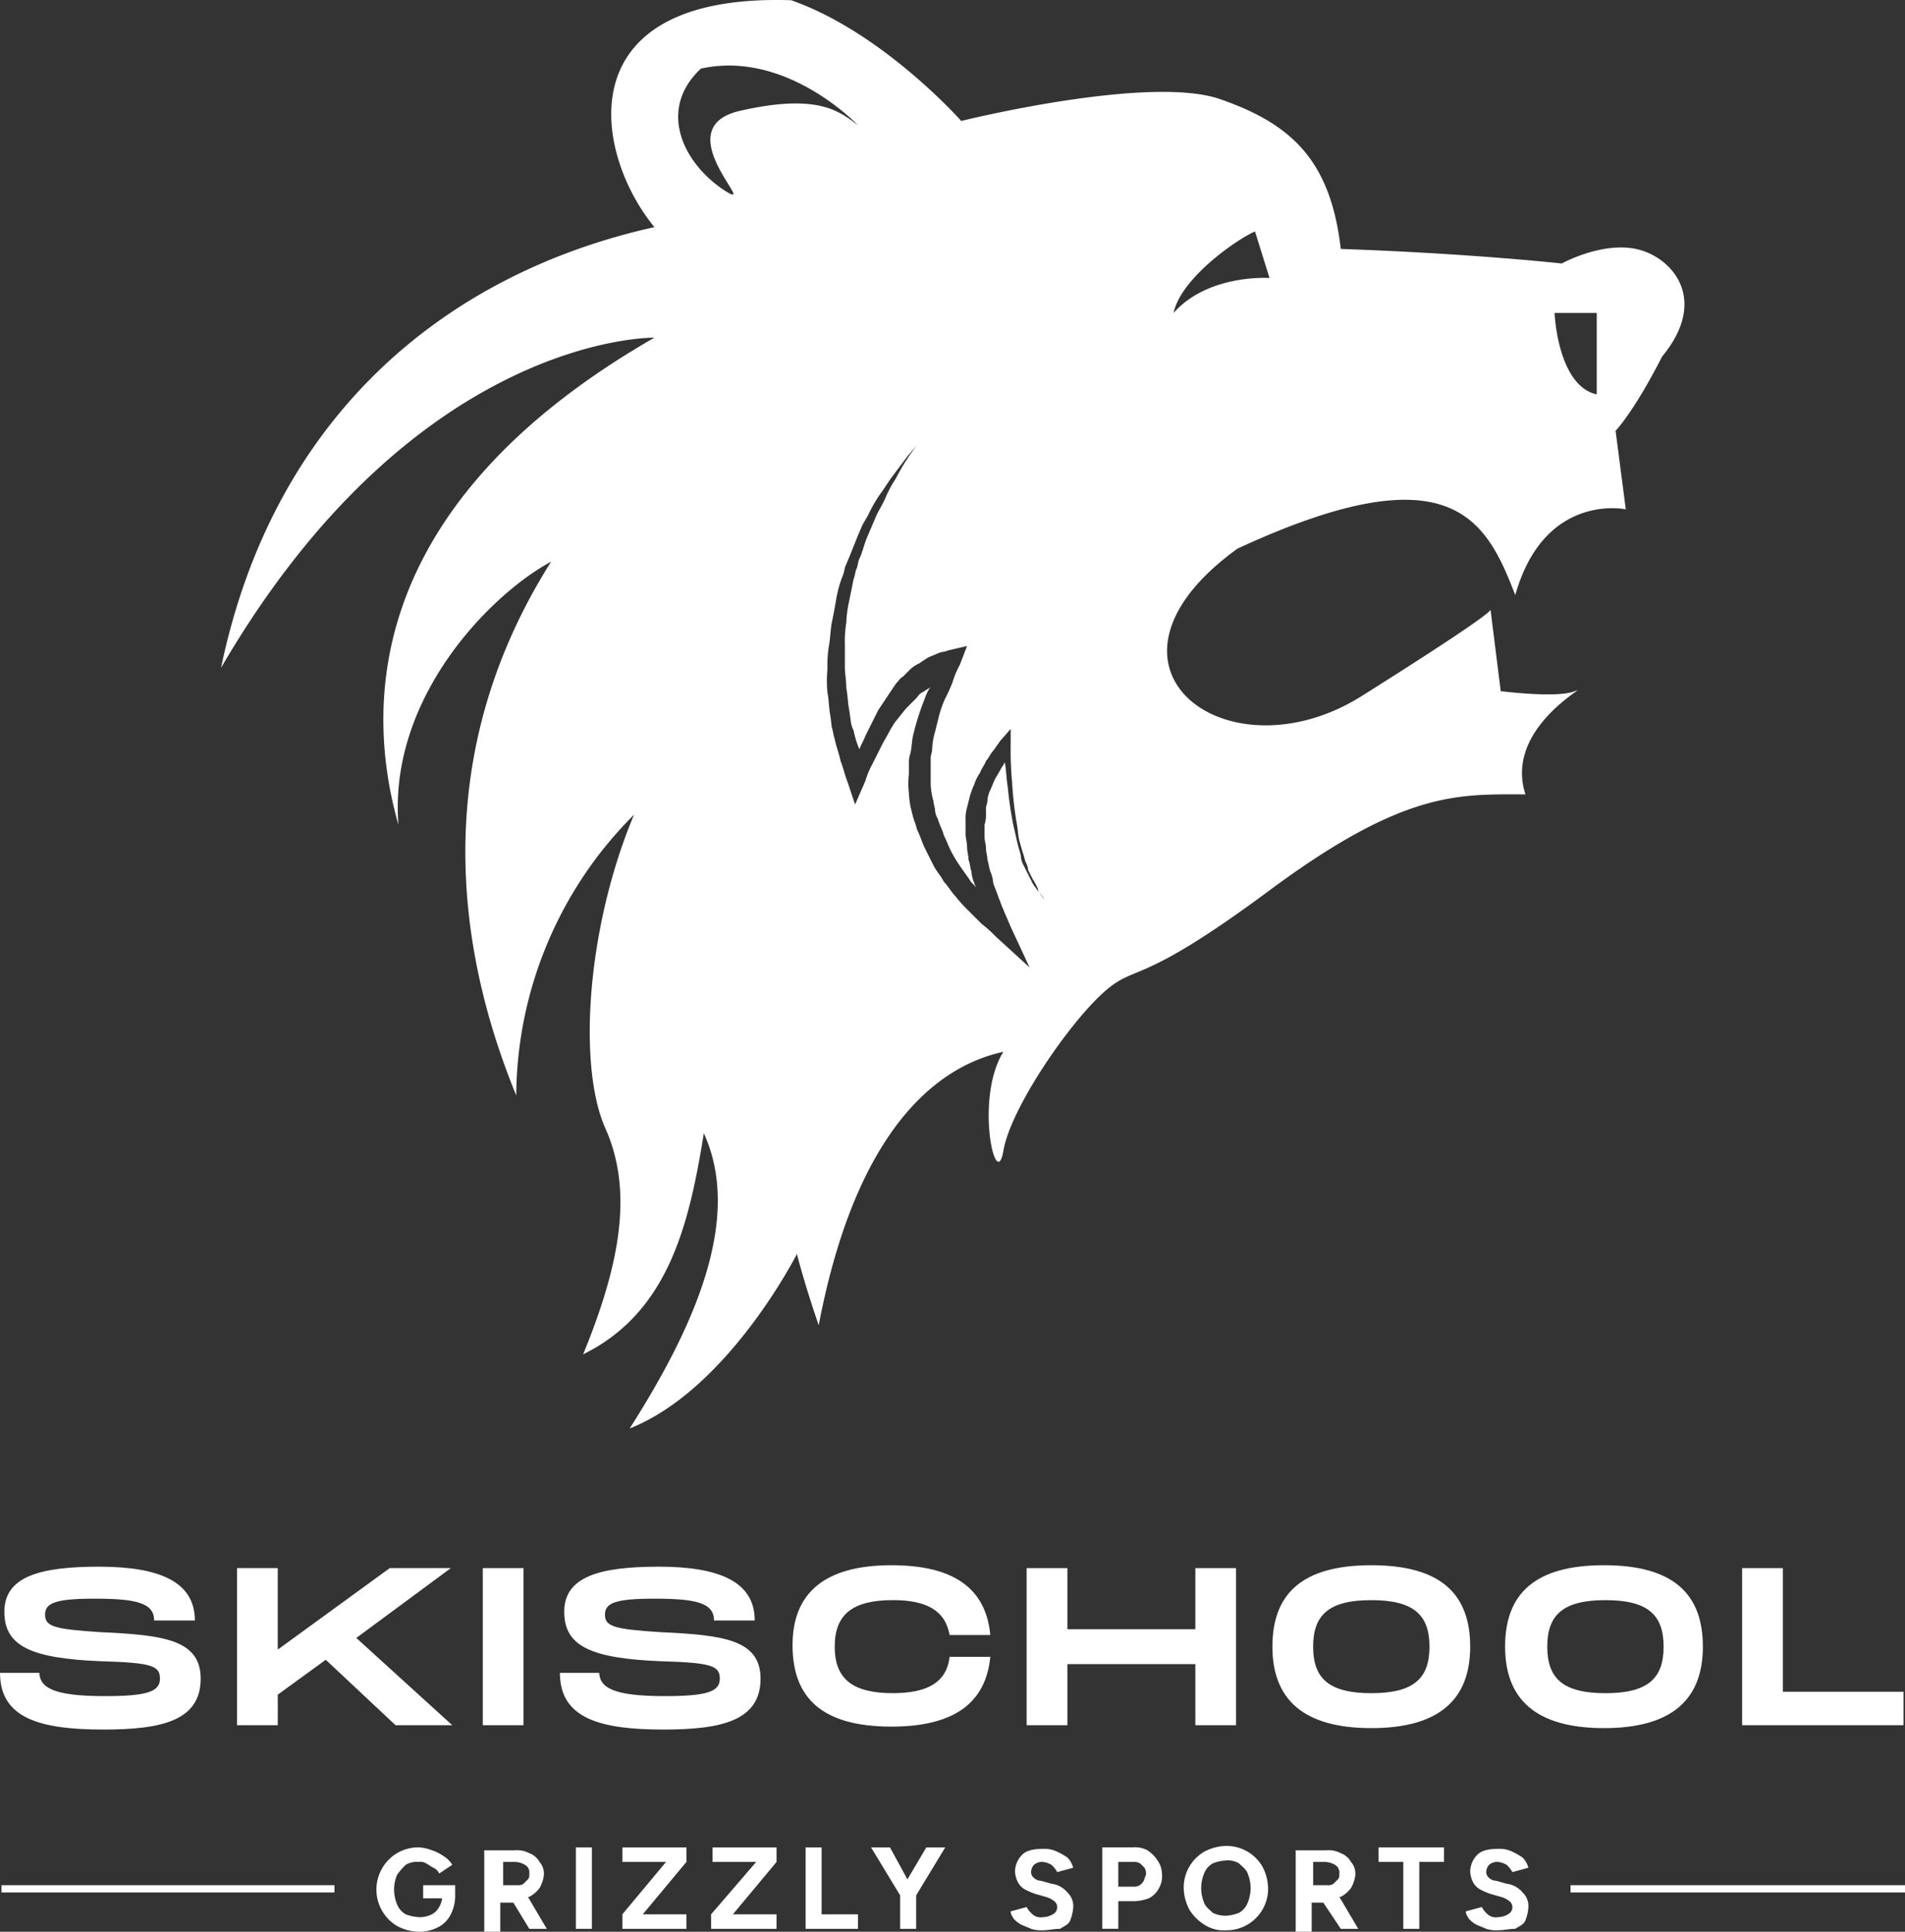 <svg xmlns="http://www.w3.org/2000/svg" width="298.992" height="303.138" viewBox="0 0 298.992 303.138">
  <rect x="0" y="0" width="298.992" height="303.138" fill="#333333" stroke="none"/>
  <g id="grizzly_sports_skischule_logo_negativ" transform="translate(-36.473 -38.903)">
    <path id="Pfad_31" data-name="Pfad 31" d="M86.2,112.3" transform="translate(99.769 133.881)" fill="none" stroke="#fff" stroke-miterlimit="10" stroke-width="1"/>
    <path id="Pfad_32" data-name="Pfad 32" d="M86.2,87.3Z" transform="translate(99.769 101.821)" fill="#fff"/>
    <g id="Gruppe_16" data-name="Gruppe 16" transform="translate(36.473 284.525)">
      <path id="Pfad_33" data-name="Pfad 33" d="M26.862,145.633c0,2.511,2.054,3.88,10.271,3.88,6.619,0,8.673-.685,8.673-2.739s-1.369-2.511-9.358-2.739c-10.727-.456-15.064-2.282-15.064-7.76S26.862,129.2,36.22,129.2s15.064,2.282,15.064,8.445H44.893c0-2.739-2.739-3.424-9.358-3.424-6.162,0-7.76.685-7.76,2.511s1.369,2.282,8.673,2.739c9.814.456,15.748,1.141,15.748,7.3,0,6.619-6.162,7.988-15.292,7.988-10.042,0-16.2-1.826-16.2-8.9h6.162Z" transform="translate(-20.7 -128.972)" fill="#fff"/>
      <path id="Pfad_34" data-name="Pfad 34" d="M55.716,140.255,70.779,153.95h-8.9L50.923,143.679l-7.532,5.478v4.793H37V129.3h6.391v12.781L60.965,129.3h9.586Z" transform="translate(0.203 -128.844)" fill="#fff"/>
      <path id="Pfad_35" data-name="Pfad 35" d="M60.291,153.95H53.9V129.3h6.391Z" transform="translate(21.875 -128.844)" fill="#fff"/>
      <path id="Pfad_36" data-name="Pfad 36" d="M65.362,145.633c0,2.511,2.054,3.88,10.271,3.88,6.619,0,8.673-.685,8.673-2.739s-1.369-2.511-9.358-2.739c-10.727-.456-15.064-2.282-15.064-7.76S65.362,129.2,74.72,129.2s15.064,2.282,15.064,8.445H83.393c0-2.739-2.739-3.424-9.358-3.424-6.162,0-7.76.685-7.76,2.511s1.369,2.282,8.673,2.739c9.814.456,15.748,1.141,15.748,7.3,0,6.619-6.162,7.988-15.292,7.988-10.042,0-16.2-1.826-16.2-8.9h6.162Z" transform="translate(28.672 -128.972)" fill="#fff"/>
      <path id="Pfad_37" data-name="Pfad 37" d="M90.72,129.1c9.814,0,14.835,3.652,15.52,10.955H99.85c-.685-3.88-3.652-5.478-8.9-5.478-6.391,0-9.13,2.282-9.13,7.3s2.739,7.3,9.13,7.3c5.249,0,8.445-1.6,8.9-5.706h6.391c-.685,7.075-5.478,10.955-15.52,10.955-10.955,0-15.52-4.565-15.52-12.781C75.2,133.665,79.993,129.1,90.72,129.1Z" transform="translate(49.19 -129.1)" fill="#fff"/>
      <path id="Pfad_38" data-name="Pfad 38" d="M124.166,129.3v24.65h-6.391v-9.586H97.691v9.586H91.3V129.3h6.391v9.586h20.085V129.3Z" transform="translate(69.836 -128.844)" fill="#fff"/>
      <path id="Pfad_39" data-name="Pfad 39" d="M108.2,141.881c0-8.217,4.565-12.781,15.52-12.781s15.52,4.565,15.52,12.781-4.793,12.781-15.52,12.781S108.2,150.1,108.2,141.881Zm24.65,0c0-5.021-2.511-7.3-9.13-7.3s-9.13,2.282-9.13,7.3,2.511,7.3,9.13,7.3S132.85,146.9,132.85,141.881Z" transform="translate(91.508 -129.1)" fill="#fff"/>
      <path id="Pfad_40" data-name="Pfad 40" d="M124.2,141.881c0-8.217,4.565-12.781,15.52-12.781s15.52,4.565,15.52,12.781-4.793,12.781-15.52,12.781S124.2,150.1,124.2,141.881Zm24.878,0c0-5.021-2.511-7.3-9.13-7.3s-9.13,2.282-9.13,7.3,2.511,7.3,9.13,7.3S149.078,146.9,149.078,141.881Z" transform="translate(112.027 -129.1)" fill="#fff"/>
      <path id="Pfad_41" data-name="Pfad 41" d="M165.834,148.7v5.249H140.5V129.3h6.391v19.4Z" transform="translate(132.929 -128.844)" fill="#fff"/>
    </g>
    <g id="Gruppe_17" data-name="Gruppe 17" transform="translate(36.702 334.737)">
      <rect id="Rechteck_15" data-name="Rechteck 15" width="52.267" height="1.141" transform="translate(0)" fill="#fff"/>
      <rect id="Rechteck_16" data-name="Rechteck 16" width="52.495" height="1.141" transform="translate(246.269)" fill="#fff"/>
    </g>
    <g id="Gruppe_20" data-name="Gruppe 20" transform="translate(95.587 328.575)">
      <path id="Pfad_42" data-name="Pfad 42" d="M53.9,154.434v2.054h2.967a3.244,3.244,0,0,1-.456,1.369A2.75,2.75,0,0,1,55.273,159a4.3,4.3,0,0,1-1.826.456A6.753,6.753,0,0,1,51.165,159a3.068,3.068,0,0,1-1.369-1.6,5.934,5.934,0,0,1,0-4.565,9.926,9.926,0,0,1,1.369-1.6,3.392,3.392,0,0,1,2.054-.456,1.71,1.71,0,0,1,1.141.228c.456.228.685.456,1.141.685a1.782,1.782,0,0,1,.913.913l2.054-1.369a3.875,3.875,0,0,0-1.369-1.369,6.833,6.833,0,0,0-1.826-.913,6.664,6.664,0,0,0-2.054-.456,6.526,6.526,0,0,0-5.706,3.2,6.654,6.654,0,0,0,2.282,9.13,7.561,7.561,0,0,0,3.424.913,6.318,6.318,0,0,0,2.967-.685A4.479,4.479,0,0,0,58.24,159a6.318,6.318,0,0,0,.685-2.967h0v-1.6Z" transform="translate(-46.6 -148.272)" fill="#fff"/>
      <path id="Pfad_43" data-name="Pfad 43" d="M61.075,161.025h2.739L60.847,156h.228a4.949,4.949,0,0,0,1.6-1.369,5.454,5.454,0,0,0,.685-2.054,2.79,2.79,0,0,0-.685-2.054,3.068,3.068,0,0,0-1.6-1.369,4.115,4.115,0,0,0-2.282-.456H54v12.781h2.511v-4.565h2.054Zm-4.337-10.5h2.054a3.3,3.3,0,0,1,1.6.456,1.38,1.38,0,0,1,.685,1.369c0,.456,0,.685-.228.913l-.685.685a1.372,1.372,0,0,1-.913.228H56.967v-3.652Z" transform="translate(-37.11 -148.015)" fill="#fff"/>
      <path id="Pfad_44" data-name="Pfad 44" d="M60.3,161.281V148.5h2.511v12.781Z" transform="translate(-29.031 -148.272)" fill="#fff"/>
      <g id="Gruppe_18" data-name="Gruppe 18" transform="translate(38.572 0.228)">
        <path id="Pfad_45" data-name="Pfad 45" d="M63.5,150.782h6.847L63.5,159v2.282H73.542V159H66.7l6.847-8.217V148.5H63.5Z" transform="translate(-63.5 -148.5)" fill="#fff"/>
        <path id="Pfad_46" data-name="Pfad 46" d="M79.871,148.5H69.828v2.282h6.847L69.6,159v2.282H79.871V159H73.024l6.847-8.217Z" transform="translate(-55.677 -148.5)" fill="#fff"/>
      </g>
      <g id="Gruppe_19" data-name="Gruppe 19" transform="translate(67.33 0.228)">
        <path id="Pfad_47" data-name="Pfad 47" d="M78.611,148.5H76.1v12.781h8.217V159H78.611Z" transform="translate(-76.1 -148.5)" fill="#fff"/>
        <path id="Pfad_48" data-name="Pfad 48" d="M92.24,148.5H89.273l-2.967,5.021L83.567,148.5H80.6l4.565,7.532v5.249h2.511v-5.249Z" transform="translate(-70.329 -148.5)" fill="#fff"/>
      </g>
      <path id="Pfad_49" data-name="Pfad 49" d="M95.221,161.381a5.025,5.025,0,0,1-1.826-.228c-.456-.228-1.141-.456-1.6-.685a4.98,4.98,0,0,1-1.141-.913c-.228-.456-.456-.685-.456-1.141l2.511-.685a4.007,4.007,0,0,0,.913,1.141,1.926,1.926,0,0,0,1.6.456,3.3,3.3,0,0,0,1.6-.456,1.255,1.255,0,0,0,.685-1.141,1.186,1.186,0,0,0-.456-.913,3.717,3.717,0,0,0-1.369-.685l-1.6-.456a11.13,11.13,0,0,1-1.6-.685,2.751,2.751,0,0,1-1.141-1.141,4.231,4.231,0,0,1-.456-1.6,3.78,3.78,0,0,1,1.141-2.739c.685-.685,1.826-.913,3.424-.913a4.558,4.558,0,0,1,2.054.456,9.925,9.925,0,0,1,1.6.913,3.678,3.678,0,0,1,.913,1.6l-2.511.685a4.007,4.007,0,0,0-.913-1.141,3.244,3.244,0,0,0-1.369-.456,1.93,1.93,0,0,0-1.369.456,1.743,1.743,0,0,0-.456,1.141,1.186,1.186,0,0,0,.456.913,1.743,1.743,0,0,0,1.141.456l1.6.456a3.843,3.843,0,0,1,2.511,1.369,2.93,2.93,0,0,1,.913,2.282,6.664,6.664,0,0,1-.456,2.054c-.228.685-.913.913-1.6,1.369C97.047,161.153,96.134,161.381,95.221,161.381Z" transform="translate(9.312 -148.144)" fill="#fff"/>
      <path id="Pfad_50" data-name="Pfad 50" d="M105.173,150.554a5.333,5.333,0,0,0-1.6-1.6,4.115,4.115,0,0,0-2.282-.456H96.5v12.781h2.511v-4.337h2.511a6.753,6.753,0,0,0,2.282-.456,3.6,3.6,0,0,0,1.6-1.6,3.753,3.753,0,0,0,.456-2.282A3.682,3.682,0,0,0,105.173,150.554Zm-2.511,3.652a1.677,1.677,0,0,1-1.369.456H99.011v-3.88h2.282a2.058,2.058,0,0,1,1.141.228l.685.685a1.71,1.71,0,0,1,.228,1.141C103.119,153.293,103.119,153.749,102.662,154.206Z" transform="translate(17.391 -148.272)" fill="#fff"/>
      <path id="Pfad_51" data-name="Pfad 51" d="M108.719,161.638a5.5,5.5,0,0,1-3.424-.913,7.254,7.254,0,0,1-2.282-2.282,7.561,7.561,0,0,1-.913-3.424,6.526,6.526,0,0,1,3.2-5.706,7.561,7.561,0,0,1,3.424-.913,6.526,6.526,0,0,1,5.706,3.2,7.561,7.561,0,0,1,.913,3.424,6.526,6.526,0,0,1-3.2,5.706A6.441,6.441,0,0,1,108.719,161.638Zm0-2.282a6.665,6.665,0,0,0,2.054-.456,3.068,3.068,0,0,0,1.369-1.6,5.934,5.934,0,0,0,0-4.565c-.228-.685-.913-1.141-1.369-1.6a3.392,3.392,0,0,0-2.054-.456,6.665,6.665,0,0,0-2.054.456,3.068,3.068,0,0,0-1.369,1.6,5.934,5.934,0,0,0,0,4.565c.228.685.913,1.141,1.369,1.6A4.558,4.558,0,0,0,108.719,159.355Z" transform="translate(24.572 -148.4)" fill="#fff"/>
      <path id="Pfad_52" data-name="Pfad 52" d="M116.875,161.025h2.739L116.647,156h.228a4.949,4.949,0,0,0,1.6-1.369,5.454,5.454,0,0,0,.685-2.054,2.79,2.79,0,0,0-.685-2.054,3.068,3.068,0,0,0-1.6-1.369,4.115,4.115,0,0,0-2.282-.456H109.8v12.781h2.511v-4.565h1.826Zm-4.565-10.5h2.054a3.3,3.3,0,0,1,1.6.456,1.38,1.38,0,0,1,.685,1.369c0,.456,0,.685-.228.913l-.685.685a1.372,1.372,0,0,1-.913.228h-2.282v-3.652Z" transform="translate(34.447 -148.015)" fill="#fff"/>
      <path id="Pfad_53" data-name="Pfad 53" d="M125.771,148.5H115.5v2.282h3.88v10.5h2.511v-10.5h3.88Z" transform="translate(41.756 -148.272)" fill="#fff"/>
      <path id="Pfad_54" data-name="Pfad 54" d="M126.521,161.381a5.026,5.026,0,0,1-1.826-.228c-.456-.228-1.141-.456-1.6-.685a4.979,4.979,0,0,1-1.141-.913c-.228-.456-.456-.685-.456-1.141l2.511-.685a4.006,4.006,0,0,0,.913,1.141,1.926,1.926,0,0,0,1.6.456,3.3,3.3,0,0,0,1.6-.456,1.255,1.255,0,0,0,.685-1.141,1.186,1.186,0,0,0-.456-.913,3.717,3.717,0,0,0-1.369-.685l-1.6-.456a11.131,11.131,0,0,1-1.6-.685,2.751,2.751,0,0,1-1.141-1.141,4.231,4.231,0,0,1-.456-1.6,3.78,3.78,0,0,1,1.141-2.739c.685-.685,1.826-.913,3.424-.913a4.558,4.558,0,0,1,2.054.456,9.926,9.926,0,0,1,1.6.913,3.678,3.678,0,0,1,.913,1.6l-2.511.685a4.007,4.007,0,0,0-.913-1.141,3.244,3.244,0,0,0-1.369-.456,1.93,1.93,0,0,0-1.369.456,1.744,1.744,0,0,0-.456,1.141,1.186,1.186,0,0,0,.456.913,1.743,1.743,0,0,0,1.141.456l1.6.456a3.843,3.843,0,0,1,2.511,1.369,2.93,2.93,0,0,1,.913,2.282,6.664,6.664,0,0,1-.456,2.054c-.228.685-.913.913-1.6,1.369C128.347,161.153,127.434,161.381,126.521,161.381Z" transform="translate(49.45 -148.144)" fill="#fff"/>
    </g>
    <path id="Pfad_55" data-name="Pfad 55" d="M257.976,60.55c-5.478-1.141-11.64,2.282-11.64,2.282s-14.607-1.6-34.692-2.282c-1.6-13.923-7.76-19.628-18.944-23.509s-40.626,3.424-40.626,3.424-12.325-13.923-26.7-18.944c-35.377-1.141-31.04,23.965-21.454,35.605C71.049,64.43,44.117,86.8,35.9,126.282c30.584-52.495,68.015-51.81,68.015-51.81-42.909,24.65-46.332,54.777-40.17,76.46-1.6-20.085,14.607-36.29,23.965-41.311-21.226,33.551-12.781,65.961-5.478,83.763a62.687,62.687,0,0,1,18.487-44.05c-7.3,17.346-8.9,39.029-4.565,49.071,4.565,10.042,2.282,21.683-3.424,35.605,13.466-6.619,16.661-20.541,18.944-34.692,6.162,13.466-1.6,30.584-11.64,46.332,15.52-6.162,26.247-27.389,26.247-27.389s1.141,4.565,3.424,11.184c6.619-34.692,21.683-41.311,28.986-42.909-4.565,7.3-1.141,22.367,0,15.52,1.141-6.619,10.042-19.628,15.52-24.65s5.021-.456,26.247-16.2,29.671-15.064,40.17-15.064c-3.424-10.5,10.5-17.346,7.76-16.2s-11.64,0-11.64,0l-1.6-12.781c0,.228-1.6,1.826-20.085,13.466-21.226,13.466-45.191-4.565-19.628-23.052,33.551-15.52,39.029-4.565,43.594,7.3,4.565-16.2,17.346-13.466,17.346-13.466l-1.6-12.325s2.739-2.739,7.3-11.64C269.616,68.31,263.454,61.691,257.976,60.55ZM117.381,38.867c-12.1,2.739,3.88,16.661-2.739,12.325-6.619-4.565-10.042-12.781-3.424-18.944,13.466-2.967,24.65,8.9,24.65,8.9C132.9,38.867,129.478,36.128,117.381,38.867ZM164.17,161.431c-.228-.456-.685-.913-.913-1.369l-.685-1.369-.685-1.369a3.3,3.3,0,0,1-.456-1.6l-.456-1.6c-.228-.913-.456-2.054-.685-2.967a57.338,57.338,0,0,1-.913-6.162c-.228-1.369-.228-2.511-.456-3.88-.228.456-.456.685-.685,1.141s-.685,1.141-.913,1.6-.456,1.141-.685,1.6a4.3,4.3,0,0,0-.456,1.826l-.228.913v.913a5.026,5.026,0,0,1-.228,1.826v1.826c0,.685.228,1.141.228,1.826s.228,1.141.228,1.826c.228.685.228,1.141.456,1.826a5.371,5.371,0,0,1,.456,1.826c.228.685.456,1.141.685,1.826s.456,1.141.685,1.826c.228.456.456,1.141.685,1.6l.685,1.6L162.8,173.3l-5.249-4.793a20.579,20.579,0,0,0-2.282-2.054l-2.054-2.054a20.578,20.578,0,0,1-2.054-2.282c-.685-.685-1.141-1.6-1.826-2.282-.456-.913-1.141-1.6-1.6-2.511l-1.369-2.739c-.456-.913-.685-1.826-1.141-2.739-.228-.456-.228-.913-.456-1.369a14.543,14.543,0,0,1-.456-1.6,13.358,13.358,0,0,1-.456-2.967,12.9,12.9,0,0,1,0-2.967v-1.6a4.456,4.456,0,0,1,.228-1.6c.228-.913.228-2.054.456-2.967a41.737,41.737,0,0,1,1.826-5.706,6.834,6.834,0,0,1,.913-1.826l-.228.228c-.456.228-.685.456-1.141.685s-.685.685-.913.913l-.913.913-.685.685-.913,1.141-.913,1.141-.685,1.141c-.456.913-.913,1.6-1.369,2.511l-1.369,2.739a13.962,13.962,0,0,0-1.141,2.739l-1.6,3.652-1.141-3.424c-.456-1.141-.685-2.282-1.141-3.424-.228-1.141-.685-2.282-.913-3.424-.228-.685-.228-1.141-.456-1.826l-.228-1.826c-.228-1.141-.228-2.511-.456-3.652a19.519,19.519,0,0,1,0-3.652,19.634,19.634,0,0,1,.228-3.652c.228-1.141.228-2.511.456-3.652s.456-2.282.685-3.652a19.014,19.014,0,0,1,.913-3.424,5.806,5.806,0,0,0,.456-1.6c.228-.456.456-1.141.685-1.6l1.369-3.424.685-1.6.913-1.6a22.806,22.806,0,0,1,1.826-3.2c.685-.913,1.369-2.054,2.054-2.967l2.054-2.739c.685-.913,1.6-1.826,2.282-2.739a33.146,33.146,0,0,0-3.88,5.934,18.862,18.862,0,0,0-1.6,2.967c-.456,1.141-1.141,2.054-1.6,3.2l-.685,1.6-.685,1.6c-.456,1.141-.685,2.282-1.141,3.2-.228.456-.228,1.141-.456,1.6s-.228,1.141-.456,1.6l-.685,3.424a17.619,17.619,0,0,0-.456,3.424,17.276,17.276,0,0,0-.228,3.424v3.424c0,1.141.228,2.282.228,3.424.228,1.141.228,2.282.456,3.424l.228,1.6a4.231,4.231,0,0,0,.456,1.6,14.762,14.762,0,0,0,.913,2.967c.228-.685.685-1.369.913-2.054l1.369-2.739.685-1.369.913-1.369.913-1.369.913-1.369c.456-.456.685-.913,1.141-1.141l1.141-1.141a4.775,4.775,0,0,1,1.369-.913l.685-.456.685-.456c.456-.228,1.141-.456,1.6-.685s1.141-.228,1.6-.456l2.967-.685-1.141,2.967a13.961,13.961,0,0,0-1.141,2.739,26.772,26.772,0,0,1-1.141,2.511,17.339,17.339,0,0,0-.913,2.511l-.685,2.739a11.456,11.456,0,0,0-.456,2.739c0,.456-.228.913-.228,1.369v4.108a11.456,11.456,0,0,0,.456,2.739c0,.456.228.913.228,1.369a3.244,3.244,0,0,0,.456,1.369c.228.913.685,1.6.913,2.511.456.913.685,1.6,1.141,2.511a20.068,20.068,0,0,0,1.369,2.282c.456.685,1.141,1.6,1.6,2.282.228.456.685.685.913,1.141,0-.228-.228-.456-.228-.685a5.372,5.372,0,0,1-.456-1.826c-.228-.685-.228-1.369-.456-1.826,0-.685-.228-1.369-.228-2.054s-.228-1.369-.228-2.054v-2.054a6.319,6.319,0,0,1,.228-2.054l.228-.913.228-.913a15.724,15.724,0,0,1,.685-1.826,6.833,6.833,0,0,1,.913-1.826c.228-.685.685-1.141.913-1.826.456-.456.685-1.141,1.141-1.6l1.141-1.6,1.6-1.826v2.282a55.618,55.618,0,0,0,.228,6.162,56.533,56.533,0,0,0,.685,6.162c.228,1.141.228,2.054.456,2.967l.456,1.6a14.545,14.545,0,0,1,.456,1.6,3.244,3.244,0,0,1,.456,1.369l.685,1.369c.685,1.141.913,1.6.913,2.054a4.007,4.007,0,0,1,.913,1.141C164.855,162.344,164.626,161.888,164.17,161.431ZM185.4,70.592c1.141-5.478,10.042-11.64,12.781-12.781l2.282,7.3S190.874,64.43,185.4,70.592Zm66.417,12.781c-6.162-1.369-6.619-12.781-6.619-12.781h6.619Z" transform="translate(35.266 17.419)" fill="#fff"/>
  </g>
</svg>
